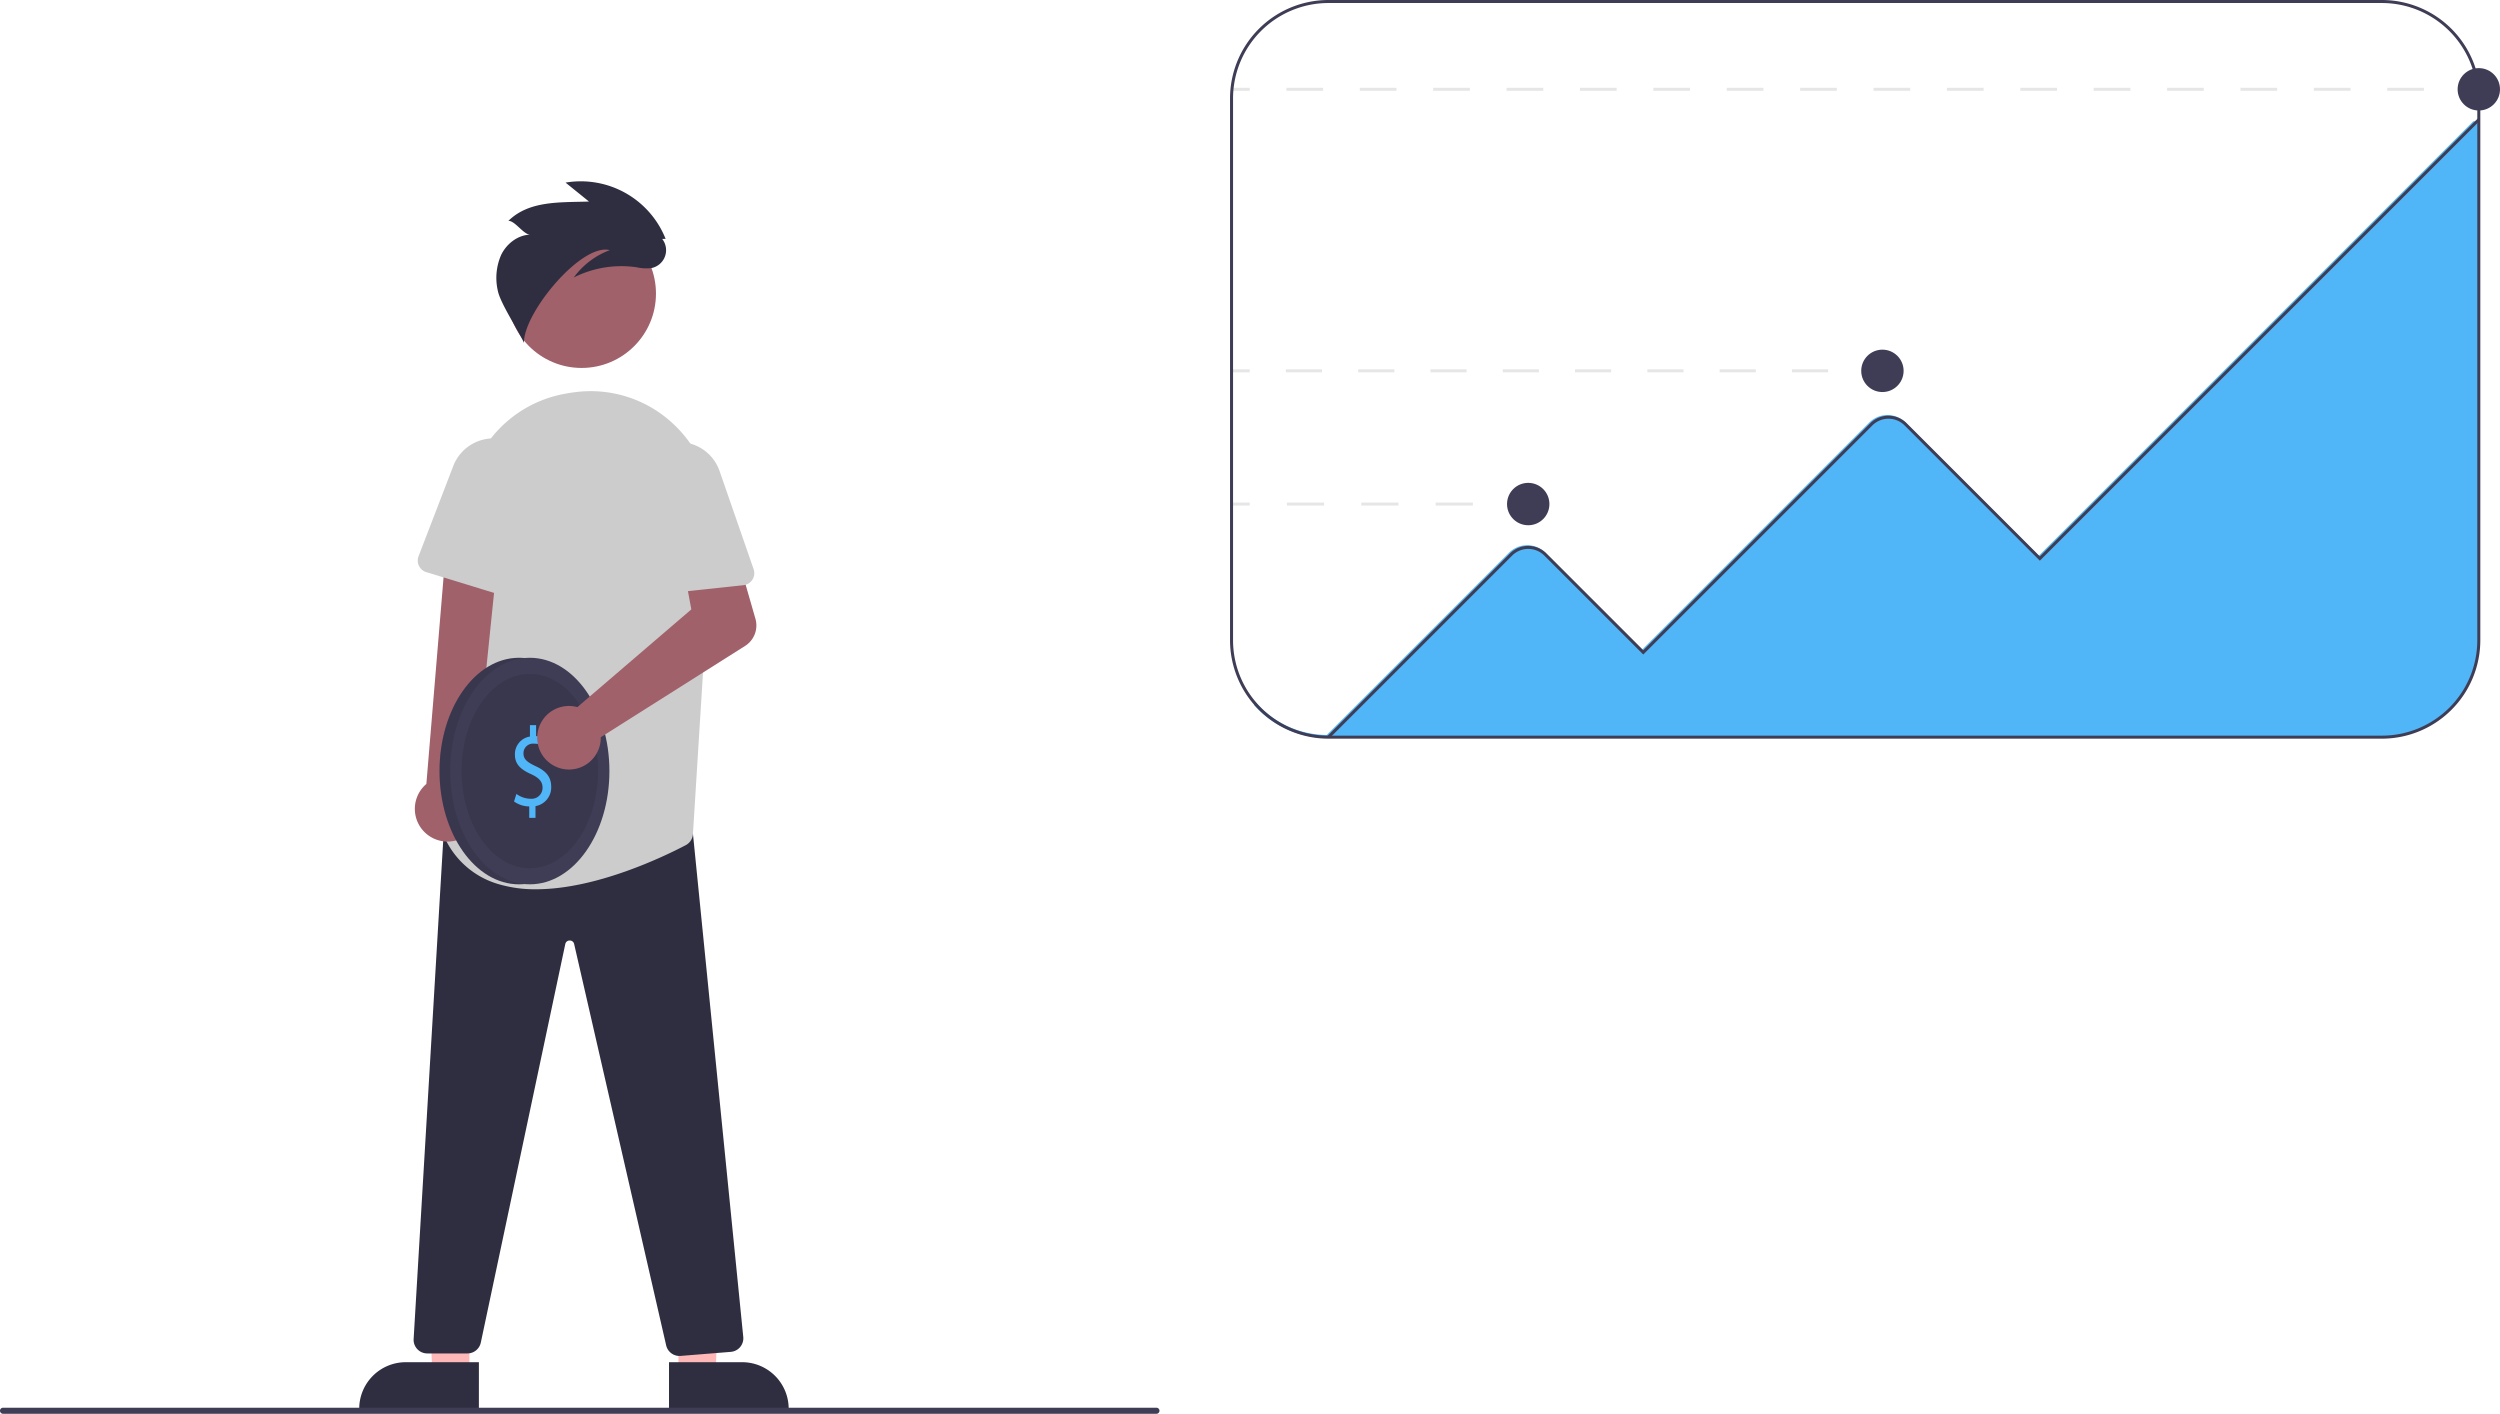 <svg xmlns="http://www.w3.org/2000/svg" data-name="Layer 1" width="825.803" height="467" viewBox="0 0 825.803 467" xmlns:xlink="http://www.w3.org/1999/xlink"><polygon points="155.06 453.964 142.8 453.964 140.968 406.676 155.062 406.677 155.06 453.964" fill="#ffb8b8"/><path d="M345.285,682.349l-39.531-.001v-.5a15.386,15.386,0,0,1,15.386-15.386h.001l24.144.001Z" transform="translate(-187.098 -216.5)" fill="#2f2e41"/><polygon points="224.114 453.964 236.373 453.964 238.206 406.676 224.111 406.677 224.114 453.964" fill="#ffb8b8"/><path d="M408.085,666.462l24.144-.001h.001A15.386,15.386,0,0,1,447.616,681.847v.5l-39.531.001Z" transform="translate(-187.098 -216.5)" fill="#2f2e41"/><path d="M411.534,664.404a4.52,4.52,0,0,1-4.394-3.522L376.753,528.342a1.457,1.457,0,0,0-1.464-1.174h-.008a1.458,1.458,0,0,0-1.46,1.188L345.917,660.002a4.522,4.522,0,0,1-4.402,3.566H328.222a4.5,4.5,0,0,1-4.492-4.766L333.631,491.948l3.984-1.179.075.001,78.258.685L432.615,658.127a4.498,4.498,0,0,1-4.116,4.922l-16.604,1.341Q411.713,664.404,411.534,664.404Z" transform="translate(-187.098 -216.5)" fill="#2f2e41"/><circle cx="192.118" cy="96.979" r="24.561" fill="#a0616a"/><path d="M364.17,510.242a42.393,42.393,0,0,1-12.728-1.791,28.097,28.097,0,0,1-17.038-14.375,4.505,4.505,0,0,1-.335-3.354c2.709-9.245,15.799-57.301,7.447-95.503a40.485,40.485,0,0,1,5.755-31.114,39.977,39.977,0,0,1,25.927-17.438l0-.001c1.385-.271,2.778-.492,4.139-.66a39.836,39.836,0,0,1,32.258,10.613,40.82,40.82,0,0,1,12.816,32.36L415.993,491.982a4.46,4.46,0,0,1-2.398,3.703C406.202,499.559,383.995,510.242,364.17,510.242Z" transform="translate(-187.098 -216.5)" fill="#ccc"/><path d="M339.804,493.329a10.743,10.743,0,0,0,3.842-16.018l8.033-78.54H334.319l-6.384,76.69a10.801,10.801,0,0,0,11.87,17.868Z" transform="translate(-187.098 -216.5)" fill="#a0616a"/><path d="M352.907,361.588h0a14.229,14.229,0,0,1,11.391,14.942l-2.393,34.243a4,4,0,0,1-5.161,3.546l-28.824-8.824a4,4,0,0,1-2.562-5.261l11.466-29.805A14.229,14.229,0,0,1,352.907,361.588Z" transform="translate(-187.098 -216.5)" fill="#ccc"/><path d="M406.963,295.4a30.156,30.156,0,0,0-33.053-18.584l7.744,6.258c-9.622.324-19.75-.365-26.619,6.379,2.187-.061,5.054,4.617,7.241,4.557-4.089.081-7.797,2.954-9.603,6.623a18.865,18.865,0,0,0-1.114,11.997c.808,4.009,6.968,13.402,8.626,17.14-.285-9.77,18.949-33.074,28.342-30.642a25.772,25.772,0,0,0-11.9,9.035,34.904,34.904,0,0,1,20.701-3.387,14.65,14.65,0,0,0,4.935.276,6.025,6.025,0,0,0,3.572-9.629Z" transform="translate(-187.098 -216.5)" fill="#2f2e41"/><path d="M569.098,683.5h-381a1,1,0,0,1,0-2h381a1,1,0,0,1,0,2Z" transform="translate(-187.098 -216.5)" fill="#3f3d56"/><rect x="812.803" y="29" width="6" height="1" fill="#e6e6e6"/><path d="M987.78,246.5H975.659v-1h12.121Zm-24.242,0H951.417v-1h12.121Zm-24.242,0h-12.121v-1h12.121Zm-24.242,0h-12.121v-1h12.121Zm-24.242,0H878.69v-1h12.121Zm-24.242,0H854.447v-1h12.121Zm-24.242,0H830.205v-1h12.121Zm-24.242,0H805.962v-1h12.121Zm-24.242,0h-12.121v-1H793.841Zm-24.242,0H757.477v-1h12.121Zm-24.242,0H733.235v-1h12.121Zm-24.242,0H708.993v-1h12.121Zm-24.242,0H684.75v-1H696.871Zm-24.242,0H660.508v-1h12.121Zm-24.242,0h-12.121v-1h12.121Zm-24.242,0H612.023v-1H624.144Z" transform="translate(-187.098 -216.5)" fill="#e6e6e6"/><rect x="406.803" y="29" width="6" height="1" fill="#e6e6e6"/><rect x="615.803" y="122" width="6" height="1" fill="#e6e6e6"/><path d="M790.96,339.5H779.019v-1h11.941Zm-23.882,0H755.137v-1h11.941Zm-23.882,0H731.254v-1h11.941Zm-23.882,0H707.372v-1H719.313Zm-23.882,0h-11.941v-1h11.941Zm-23.883,0H659.607v-1H671.548Zm-23.882,0H635.725v-1H647.666Zm-23.882,0H611.842v-1h11.941Z" transform="translate(-187.098 -216.5)" fill="#e6e6e6"/><rect x="406.803" y="122" width="6" height="1" fill="#e6e6e6"/><rect x="498.803" y="166" width="6" height="1" fill="#e6e6e6"/><path d="M673.616,383.5H661.33v-1h12.286Zm-24.572,0H636.759v-1H649.044Zm-24.571,0H612.187v-1h12.286Z" transform="translate(-187.098 -216.5)" fill="#e6e6e6"/><rect x="406.803" y="166" width="6" height="1" fill="#e6e6e6"/><path d="M1006.072,256.51V427.77a32.538,32.538,0,0,1-32.5,32.5h-348a32.395,32.395,0,0,1-24.17-10.8v-1.53a31.408,31.408,0,0,0,23.97,11.33l60.19-60.19a8.498,8.498,0,0,1,12.02,0l31.99,31.98,74.99-74.98a8.498,8.498,0,0,1,12.02,0l43.99,43.98,143.51-143.5.99-.03.46-.01Z" transform="translate(-187.098 -216.5)" fill="#50b6f7"/><path d="M973.902,460.5h-348a32.537,32.537,0,0,1-32.5-32.5V249a32.537,32.537,0,0,1,32.5-32.5h348a32.537,32.537,0,0,1,32.5,32.5V428A32.537,32.537,0,0,1,973.902,460.5Zm-348-243a31.536,31.536,0,0,0-31.5,31.5V428a31.536,31.536,0,0,0,31.5,31.5h348a31.536,31.536,0,0,0,31.5-31.5V249a31.536,31.536,0,0,0-31.5-31.5Z" transform="translate(-187.098 -216.5)" fill="#3f3d56"/><path d="M626.255,460.354l-.707-.707,60.343-60.343a8.509,8.509,0,0,1,12.021,0L729.902,431.293l74.99-74.99a8.509,8.509,0,0,1,12.021,0L860.902,400.293l144.646-144.646.707.707L860.902,401.707,816.205,357.01a7.5,7.5,0,0,0-10.606,0L729.902,432.707,697.205,400.01a7.509,7.509,0,0,0-10.606,0Z" transform="translate(-187.098 -216.5)" fill="#3f3d56"/><circle cx="504.803" cy="166.5" r="7" fill="#3f3d56"/><circle cx="621.803" cy="122.5" r="7" fill="#3f3d56"/><circle cx="818.803" cy="29.5" r="7" fill="#3f3d56"/><ellipse cx="171.469" cy="254.694" rx="26.29" ry="37.416" fill="#3f3d56"/><ellipse cx="171.469" cy="254.694" rx="26.29" ry="37.416" opacity="0.1" style="isolation:isolate"/><ellipse cx="175.013" cy="254.694" rx="26.29" ry="37.416" fill="#3f3d56"/><ellipse cx="175.013" cy="254.694" rx="22.548" ry="32.091" opacity="0.1" style="isolation:isolate"/><path d="M361.917,486.652v-3.767a8.747,8.747,0,0,1-5.023-1.641l.788-2.499a8.03,8.03,0,0,0,4.728,1.604,3.621,3.621,0,0,0,3.907-3.655c0-2.051-1.28-3.319-3.71-4.438-3.349-1.492-5.417-3.208-5.417-6.452a5.864,5.864,0,0,1,4.958-6.005v-3.767h2.036v3.618a7.988,7.988,0,0,1,4.268,1.305l-.821,2.462a7.255,7.255,0,0,0-4.137-1.268,3.152,3.152,0,0,0-3.48,3.208c0,1.939,1.215,2.909,4.071,4.252,3.382,1.566,5.089,3.506,5.089,6.825a6.242,6.242,0,0,1-5.188,6.34v3.879Z" transform="translate(-187.098 -216.5)" fill="#50b6f7"/><path d="M376.185,449.759a10.526,10.526,0,0,1,1.626.319l37.646-32.284-2.201-11.845,17.443-5.658,5.934,20.591a8,8,0,0,1-3.409,8.975l-47.677,30.17a10.497,10.497,0,1,1-9.361-10.269Z" transform="translate(-187.098 -216.5)" fill="#a0616a"/><path d="M408.44,362.821l0,0a14.229,14.229,0,0,1,16.345,9.266l11.251,32.43a4,4,0,0,1-3.353,5.288l-29.973,3.209a4,4,0,0,1-4.423-3.832l-1.164-31.913A14.229,14.229,0,0,1,408.44,362.821Z" transform="translate(-187.098 -216.5)" fill="#ccc"/></svg>